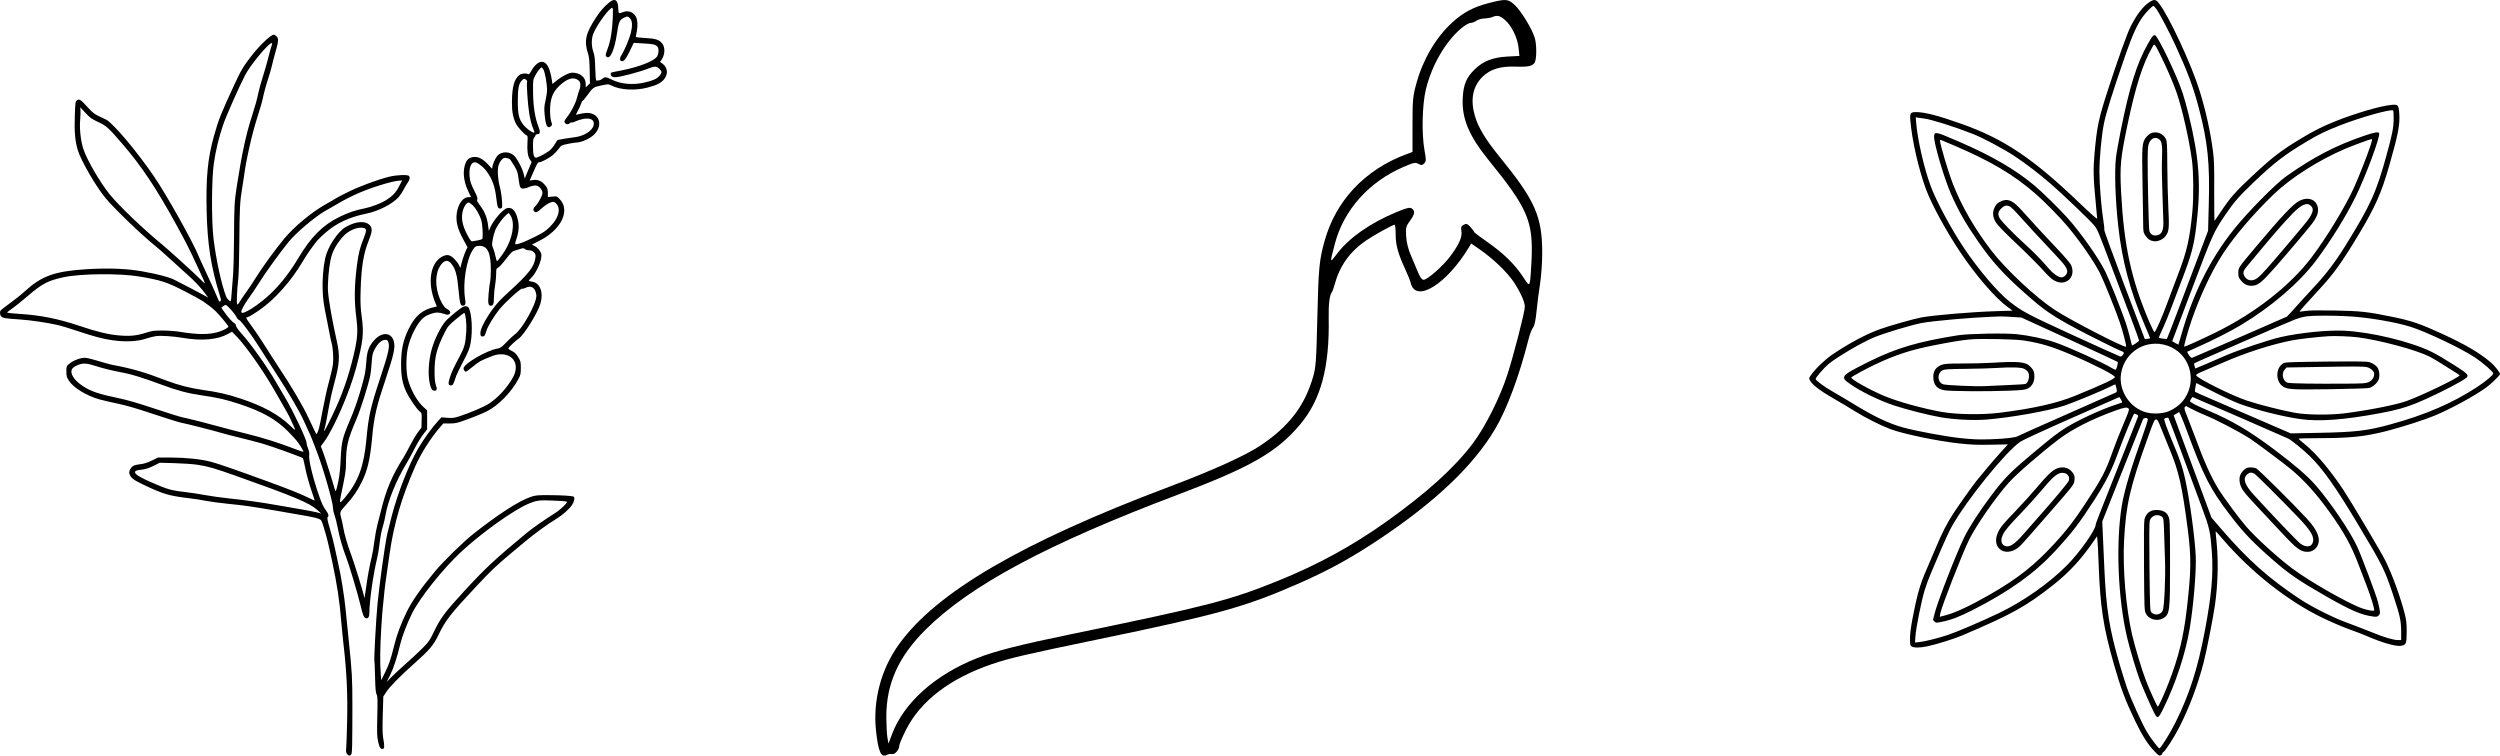 <svg width="1408" height="426" viewBox="0 0 1408 426" fill="none" xmlns="http://www.w3.org/2000/svg">
<path fill-rule="evenodd" clip-rule="evenodd" d="M343.073 1.407C340.17 3.816 338.09 6.202 335.637 9.936C329.838 18.762 328.872 23.074 331.137 30.029C331.798 32.058 332.001 34.091 332.112 39.76L332.253 46.927L331.06 48.07L329.867 49.213V47.143C329.867 43.525 326.707 40.931 322.301 40.931C320.467 40.931 316.467 42.952 313.474 45.391L311.133 47.298L310.866 45.504C309.781 38.213 307.935 34.803 305.074 34.803C303.298 34.803 300.94 36.832 299.325 39.749C298.295 41.61 297.852 42.068 297.372 41.764C296.263 41.062 293.717 41.315 292.536 42.244C289.593 44.561 288.408 48.798 288.328 57.294C288.276 62.843 288.936 66.397 290.635 69.731C291.638 71.698 295.425 75.847 296.539 76.201C297.208 76.413 297.27 76.855 297.074 80.003C296.777 84.764 297.229 88.025 298.433 89.799L299.416 91.248L297.471 95.884L295.526 100.52L294.953 97.995C294.371 95.432 292.212 91.053 290.244 88.446C287.749 85.141 282.533 84.883 279.956 87.937C278.9 89.19 277.318 92.876 277.313 94.095C277.309 95.295 277.272 95.276 275.279 93.057C272.475 89.934 269.925 88.385 267.59 88.385C264.961 88.385 263.282 89.388 262.352 91.514C260.45 95.867 260.926 101.83 263.629 107.516L265.305 111.043H263.844C259.323 111.043 255.947 119.01 257.441 126.153C258.065 129.135 258.973 131.294 261.735 136.356L263.301 139.225L262.423 141.058C261.544 142.896 260.07 147.367 259.578 149.687L259.316 150.923L258.483 149.24C258.026 148.314 256.82 146.741 255.805 145.744C253.447 143.429 251.76 143.108 249.113 144.471C242.359 147.948 240.569 159.11 245.005 170.098L246.02 172.612L244.893 172.861C237.798 174.423 233.816 177.791 230.109 185.363C227.01 191.691 225.914 196.87 225.887 205.309C225.866 211.863 226.713 216.223 228.906 220.862C230.495 224.224 234.879 230.626 236.322 231.694C237.557 232.608 237.563 232.632 237.46 236.716L237.357 240.819L235.373 243.458C234.283 244.91 232.283 248.27 230.93 250.926C229.576 253.583 227.861 256.718 227.118 257.893C220.821 267.859 217.46 275.801 214.632 287.392C214.059 289.743 213.126 293.398 212.558 295.514C211.991 297.631 211.216 301.863 210.837 304.92C210.458 307.976 209.79 311.92 209.353 313.684C208.139 318.578 206.91 325.295 206.144 331.212C205.52 336.028 205.095 338.064 205.095 336.237C205.095 335.124 199.164 315.89 197.614 311.974C195.942 307.75 193.748 300.146 193.34 297.159C193.184 296.019 192.68 293.696 192.22 291.996C191.222 288.315 191.184 288.417 195.303 283.861C198.823 279.967 201.359 276.253 203.704 271.556C206.972 265.008 208.445 258.739 209.575 246.564C210.708 234.363 211.91 229.208 217.498 212.577C221.792 199.799 222.684 195.642 221.837 192.373C220.455 187.041 215.054 186.724 210.661 191.719C207.739 195.039 206.737 197.742 206.336 203.377C205.885 209.719 205.588 211.175 202.78 220.831C201.331 225.814 199.194 231.779 197.152 236.539C192.818 246.639 192.306 248.774 191.876 258.534C191.64 263.909 191.224 267.871 190.58 270.899C189.225 277.261 189.076 277.559 188.441 275.207C187.356 271.196 182.836 256.919 181.787 254.187L180.691 251.335L182.613 248.723C188.035 241.353 197.058 220.48 200.555 207.217C204.533 192.125 205.002 187.932 203.75 178.59C203.005 173.029 202.9 170.622 203.103 163.627C203.49 150.222 204.683 142.905 207.714 135.346C209.499 130.895 209.749 128.877 208.701 127.381C206.427 124.132 200.698 124.347 194.623 127.909C190.129 130.544 184.538 139.093 183.147 145.457C182.04 150.52 181.462 157.888 181.725 163.589C181.983 169.197 182.241 171.012 184.042 179.872C184.64 182.811 185.379 186.602 185.686 188.296C185.992 189.991 186.457 192.107 186.718 192.999C187.529 195.774 187.919 201.683 187.515 205.074C187.303 206.849 186.281 211.38 185.244 215.142C184.207 218.904 182.668 225.816 181.825 230.501C180.982 235.186 180.005 239.995 179.655 241.189C179.01 243.38 178.331 244.784 178.092 244.414C177.84 244.025 176.061 240.313 173.697 235.246C170.484 228.363 164.179 217.661 156.813 206.592C154.779 203.535 151.323 198.156 149.132 194.637C146.942 191.119 143.647 186.229 141.812 183.771C139.977 181.313 138.56 179.163 138.665 178.993C138.77 178.823 139.351 178.56 139.956 178.408C140.561 178.256 143.206 176.648 145.835 174.834C154.713 168.706 163.735 158.632 170.42 147.381C172.956 143.114 176.157 138.512 178.785 135.356C179.445 134.563 181.741 132.408 183.888 130.565C189.722 125.558 197.226 122.139 206.449 120.285C213.094 118.949 221.003 114.9 224.472 111.058C225.314 110.126 226.516 108.346 227.144 107.104C227.771 105.861 228.836 104.04 229.509 103.057C230.77 101.216 230.997 100.15 230.346 99.122C229.804 98.267 223.67 98.472 219.41 99.489C213.212 100.967 203.277 104.612 196.622 107.848C193.019 109.6 189.558 111.396 188.931 111.84C188.303 112.283 185.963 113.654 183.73 114.886C175.807 119.257 165.954 127.38 160.131 134.342C155.194 140.246 147.784 150.438 143.973 156.568C142.221 159.387 139.719 163.138 138.414 164.904C137.109 166.671 135.588 168.925 135.034 169.915C134.479 170.905 133.837 171.598 133.608 171.456C133.143 171.169 133.464 163.406 134.214 156.786C134.467 154.553 134.726 145.303 134.79 136.232C134.919 117.743 135.143 113.326 136.292 106.554C136.731 103.967 137.211 100.889 137.36 99.713C138.524 90.501 141.82 75.783 144.808 66.46C146.952 59.769 147.664 57.213 148.475 53.297C148.836 51.551 149.892 47.813 150.821 44.992C151.749 42.17 152.781 38.611 153.113 37.083C153.444 35.555 154.296 32.284 155.006 29.815C156.864 23.35 156.995 22.043 155.921 20.677C155.436 20.06 154.647 19.555 154.168 19.555C152.588 19.555 146.716 25.046 142.179 30.766C137.24 36.994 135.818 39.369 131.745 48.198C124.27 64.401 123.156 67.209 120.552 76.414C117.025 88.883 115.956 99.643 116.372 118.524C116.788 137.456 118.813 150.474 123.833 166.5C124.533 168.736 124.572 169.238 124.081 169.646C123.62 170.028 123.412 169.917 123.107 169.124C122.288 166.996 117.397 156.121 115.103 151.329C113.783 148.57 112.345 145.407 111.909 144.3C108.914 136.699 94.023 110.11 86.82 99.5C77.336 85.532 63.586 69.207 59.732 67.341C58.954 66.964 57.043 66.061 55.484 65.334C53.212 64.274 51.996 63.291 49.344 60.368C45.397 56.019 44.743 55.59 43.398 56.472C42.458 57.088 42.413 57.403 42.123 65.394C41.806 74.101 42.328 79.866 43.875 84.751C45.761 90.707 53.771 104.568 59.192 111.256C63.882 117.042 79.285 131.902 87.351 138.422C89.218 139.931 92.928 143.189 95.595 145.663C98.262 148.136 102.636 152.096 105.316 154.462C109.813 158.432 113.583 162.488 116.214 166.187L117.275 167.679L115.571 166.657C114.634 166.095 110.982 164.155 107.457 162.345C103.932 160.535 99.877 158.445 98.447 157.7C95.332 156.077 89.841 154.613 80.324 152.866C71.639 151.272 60.944 150.857 48.585 151.634C30.739 152.755 23.337 155.436 13.788 164.237C12.634 165.3 10.719 166.897 9.532 167.784C2.646 172.934 0.6 174.521 0.318 174.928C-0.253 175.756 -0.021 177.591 0.739 178.262C1.764 179.166 3.001 179.366 10.887 179.895C17.301 180.325 26.556 181.69 32.893 183.141C34.421 183.491 39.058 184.905 43.199 186.284C53.184 189.611 57.837 190.849 63.234 191.617C70.945 192.713 77.647 192.341 82.894 190.524C84.319 190.03 86.584 189.476 87.925 189.293C90.681 188.916 97.704 189.383 103.034 190.298C113.668 192.124 122.487 191.343 128.464 188.045L130.669 186.829L133.421 189.656C138.109 194.472 148.045 208.526 153.642 218.254C155.032 220.671 156.862 223.845 157.708 225.308C161.436 231.753 163.22 234.948 163.22 235.179C163.22 235.315 163.854 236.73 164.629 238.323C166.89 242.971 166.836 243.019 163.217 239.559C156.799 233.425 148.048 228.639 135.873 224.604C128.016 222.001 123.125 220.871 114.294 219.619C107.142 218.605 100.444 216.899 94.145 214.489C81.092 209.494 74.784 207.655 63.232 205.481C61.939 205.237 58.382 204.252 55.327 203.291C52.271 202.33 48.906 201.526 47.849 201.503C45.361 201.451 41.073 203.087 39.002 204.878C37.417 206.248 37.38 206.347 37.38 209.225C37.38 211.832 37.543 212.423 38.803 214.387C41.381 218.406 48.578 222.823 55.973 224.924C57.974 225.492 62.589 226.567 66.228 227.312C70.786 228.245 76.969 230.044 86.092 233.092C93.378 235.525 100.492 237.746 101.902 238.025C105.402 238.72 120.345 242.523 124.567 243.793C126.457 244.362 131.264 245.61 135.249 246.568C139.235 247.525 144.876 248.992 147.785 249.826C152.878 251.286 169.946 257.44 170.578 258.044C170.748 258.206 171.378 260.835 171.98 263.887C172.582 266.939 174.025 272.214 175.187 275.609C176.35 279.005 177.257 281.826 177.204 281.878C177.151 281.931 175.466 281.173 173.459 280.194C168.991 278.014 162.447 275.408 150.401 271.013C132.393 264.442 122.782 261.115 118.781 260.064C113.174 258.592 104.506 257.681 96.111 257.68L89.038 257.679L85.478 259.402C83.031 260.586 81.1 261.204 79.305 261.379C77.868 261.519 76.081 261.913 75.336 262.255C73.739 262.987 72.441 265.371 72.877 266.775C73.604 269.119 74.912 270.151 80.672 272.929C91.499 278.15 95.259 279.275 106.148 280.554C109.423 280.94 113.853 281.62 115.992 282.067C118.131 282.514 123.719 283.267 128.411 283.74C137.806 284.688 141.231 285.177 155.742 287.649C174.009 290.76 177.53 291.429 179.296 292.127C181.039 292.815 181.071 292.868 182.376 297.161C184.203 303.175 184.747 305.368 186.903 315.394C189.878 329.235 191.258 338.356 192.268 350.877C192.524 354.051 193.102 359.823 193.552 363.703C195.217 378.042 195.825 390.729 195.528 404.958C195.376 412.247 195.137 419.461 194.997 420.989C194.781 423.341 194.869 423.925 195.567 424.787C196.262 425.644 196.535 425.73 197.289 425.326C198.114 424.884 198.196 424.415 198.329 419.391C198.408 416.39 198.47 406.721 198.466 397.904C198.46 381.665 198.307 378.929 196.349 360.069C195.788 354.661 195.019 347.062 194.64 343.182C193.917 335.768 192.018 323.952 190.536 317.637C190.053 315.58 189.186 311.589 188.609 308.767C188.032 305.946 186.766 300.981 185.796 297.736C184.471 293.3 184.155 291.712 184.523 291.344C185.306 290.561 185.099 289.564 183.775 287.735C181.994 285.275 181.283 283.774 179.589 278.901C176.134 268.959 173.684 258.714 174.152 256.169C174.301 255.359 174.058 254.028 173.506 252.626C173.019 251.391 172.621 249.923 172.621 249.365C172.621 247.387 165.109 231.509 160.679 224.12C159.269 221.768 157.009 217.921 155.657 215.569C150.675 206.906 141.597 194.068 136.196 188.049C134.181 185.803 132.886 183.99 132.885 183.413C132.883 182.865 132.462 182.233 131.888 181.917C130.676 181.248 128.43 178.735 126.265 175.626L124.648 173.304L125.607 172.527C126.135 172.099 126.819 171.749 127.126 171.749C127.911 171.749 132.4 176.795 133.159 178.529C133.504 179.319 134.161 180.063 134.619 180.183C135.695 180.465 141.869 188.84 146.748 196.633C148.852 199.994 152.519 205.726 154.898 209.371C162.655 221.256 168.969 232.068 171.32 237.491C172.256 239.651 173.439 242.235 173.947 243.232C174.456 244.229 175.311 246.205 175.848 247.621C176.384 249.039 177.531 252.026 178.396 254.259C182.073 263.758 187.576 282.952 187.576 286.282C187.576 287.227 187.949 288.948 188.405 290.106C188.861 291.264 189.637 294.348 190.13 296.959C191.156 302.399 193.075 309.122 194.843 313.47C196.361 317.203 201.677 335.005 203.099 341.115C204.376 346.606 205.017 348.056 206.246 348.231C207.376 348.393 207.997 347.37 208.013 345.32C208.069 338.438 210.181 323.49 212.363 314.539C212.793 312.775 213.362 309.505 213.628 307.271C214.264 301.927 214.807 299.061 215.772 295.942C216.209 294.531 216.782 292.066 217.044 290.464C218.399 282.197 223.122 270.531 229.108 260.672C230.178 258.909 231.773 256.023 232.65 254.259C234.774 249.994 236.959 246.377 238.938 243.854L240.561 241.785V236.426V231.068L238.659 229.393C234.938 226.115 231.134 219.299 229.633 213.218C228.662 209.287 228.643 201.31 229.594 196.517C230.951 189.67 235.135 181.505 238.671 178.808C240.654 177.295 244.141 176.025 246.324 176.022C247.267 176.021 248.962 176.351 250.089 176.756C251.614 177.302 252.326 177.373 252.867 177.032C254.094 176.257 253.721 175.064 251.962 174.137C250.804 173.527 249.911 172.527 248.889 170.696C245.392 164.427 244.663 156.037 247.184 151.054C249.345 146.779 251.869 145.755 253.999 148.288C256.536 151.305 257.472 154.664 258.304 163.749C258.953 170.84 259.319 172.177 260.607 172.177C262.089 172.177 262.422 171.203 261.946 168.266C260.524 159.5 262.645 146.176 266.344 140.639C267.554 138.828 267.882 138.603 269.487 138.487C274.451 138.126 276.444 141.964 276.438 151.87C276.436 154.692 276.248 157.77 276.021 158.71C275.793 159.651 275.414 162.695 275.178 165.475C274.724 170.824 274.967 172.177 276.384 172.177C277.79 172.177 278.163 171.247 278.179 167.709C278.187 165.816 278.471 162.729 278.811 160.848C279.151 158.967 279.433 156.043 279.437 154.352C279.445 151.451 279.511 151.244 280.58 150.718C281.204 150.411 283.185 148.236 284.982 145.885C287.87 142.107 288.471 141.546 290.15 141.061C291.196 140.759 292.69 140.309 293.47 140.06C294.619 139.695 295.033 139.738 295.64 140.289C296.054 140.662 297.106 140.968 297.979 140.968C299.116 140.968 299.88 141.281 300.668 142.07C301.605 143.007 301.738 143.448 301.56 145.028C300.992 150.066 297.885 154.085 286.63 164.337C281.779 168.756 279.612 171.095 277.084 174.642C272.904 180.505 270.369 185.639 270.552 187.868C270.667 189.257 270.833 189.491 271.708 189.491C272.839 189.491 273.118 189.093 273.948 186.299C274.644 183.958 277.787 178.719 281.004 174.538C283.846 170.844 293.245 162.255 294.091 162.58C294.41 162.702 295.235 162.508 295.925 162.148C298.39 160.862 300.508 161.514 301.488 163.861C301.82 164.657 302.093 165.872 302.093 166.561C302.093 171.192 294.101 185.492 289.906 188.368C289.101 188.92 287.02 190.86 285.282 192.681C282.608 195.482 281.848 196.034 280.34 196.275C274.189 197.26 261.078 204.876 261.073 207.468C261.072 208.342 261.803 209.371 262.426 209.371C262.607 209.371 264.259 208.146 266.098 206.649C269.885 203.564 270.493 203.215 275.79 201.079C278.723 199.896 280.217 199.538 282.215 199.538C289.534 199.538 292.695 205.82 288.827 212.676C285.604 218.39 280.443 224.036 275.506 227.25C272.622 229.128 265.49 232.198 258.973 234.368C255.806 235.423 254.977 235.534 251.995 235.304L248.612 235.043L247.324 236.421C243.563 240.446 238.667 247.166 235.418 252.763C230.257 261.656 223.992 277.681 220.627 290.598C219.556 294.713 218.426 299.234 218.117 300.644C216.786 306.723 213.713 328.809 212.585 340.403C211.834 348.126 210.571 371.084 210.851 371.92C210.952 372.221 211.125 376.36 211.236 381.12C211.391 387.752 211.592 390.082 212.099 391.098C212.665 392.234 212.722 393.985 212.494 403.396C212.265 412.839 212.33 414.827 212.956 417.645C213.713 421.05 214.348 422.02 215.651 421.763C216.571 421.581 216.611 420.097 215.814 415.645C215.422 413.454 215.359 409.926 215.579 402.472L215.88 392.29L217.61 389.646C219.568 386.654 225.402 380.728 233.375 373.632C241.92 366.028 244.122 363.432 246.877 357.719C250.966 349.239 253.456 346.047 268.69 329.76C276.148 321.786 279.865 318.25 287.446 311.915C288.674 310.889 292.231 307.914 295.351 305.304C301.082 300.51 308.473 295.131 313.333 292.217C316.666 290.219 320.511 286.82 322.176 284.399C323.434 282.569 323.873 280.217 323.05 279.709C322.313 279.253 316.093 278.879 308.929 278.86C302.594 278.843 301.576 278.945 298.888 279.86C292.156 282.153 280.552 289.648 266.413 300.835C260.794 305.28 249.757 316.087 244.993 321.806C237.001 331.402 231.981 338.598 229.034 344.678C225.654 351.655 223.494 357.465 221.955 363.719C220.079 371.34 219.172 374.021 216.903 378.642L214.71 383.107L214.431 379.497C213.953 373.289 214.045 365.015 214.713 354.01C215.068 348.172 215.452 342.915 215.567 342.327C215.683 341.739 215.964 339.046 216.192 336.342C216.591 331.627 217.057 328.098 219.465 311.546C221.932 294.592 226.317 279.722 233.929 262.501C237.109 255.306 242.523 246.767 247.749 240.702L249.669 238.475L253.127 238.497C255.9 238.516 257.304 238.27 260.217 237.252C265.233 235.5 271.55 232.977 274.104 231.707C280.705 228.423 288.19 220.736 292.107 213.218C293.177 211.166 293.333 210.403 293.333 207.218C293.333 203.807 293.236 203.41 291.844 201.109C290.682 199.191 289.91 198.441 288.336 197.704C287.226 197.184 286.31 196.538 286.3 196.267C286.282 195.759 290.396 191.819 292.134 190.68C294.937 188.843 302.617 176.599 304.239 171.384C306.289 164.79 304.267 159.249 299.58 158.62C298.612 158.49 297.82 158.253 297.82 158.093C297.82 157.933 298.411 157.236 299.133 156.546C302.193 153.621 305.415 146.147 304.876 143.225C304.562 141.52 302.874 139.462 300.997 138.494L299.577 137.762L304.147 135.411C316.169 129.224 321.295 118.538 315.276 112.208C313.657 110.505 313.632 110.496 311.091 110.727L308.535 110.958L308.571 109.152C308.623 106.595 308.197 105.496 306.453 103.675C304.594 101.734 302.647 101.029 300.173 101.401L298.317 101.679L300.143 97.47C302.599 91.809 302.855 91.377 303.748 91.377C304.966 91.377 309.421 88.991 311.455 87.249C312.474 86.376 313.936 84.796 314.704 83.738C316.042 81.893 316.246 81.783 319.672 81.059C321.636 80.643 323.834 80.294 324.555 80.282C326.826 80.247 330.115 79.034 332.794 77.244C340.031 72.409 338.623 63.589 330.615 63.589C329.601 63.589 327.768 63.849 326.542 64.168C325.315 64.486 324.312 64.675 324.312 64.588C324.312 64.502 324.868 63.424 325.548 62.193C326.228 60.962 327.012 59.234 327.29 58.352C327.569 57.47 327.957 56.748 328.154 56.748C328.35 56.748 329.387 55.546 330.458 54.077C334.057 49.142 334.17 49.059 338.617 48.136C342.628 47.303 342.642 47.303 344.322 48.161C349.27 50.686 357.718 51.17 364.692 49.327C370.132 47.89 372.453 46.687 374.196 44.401C376.437 41.461 375.95 37.885 373.025 35.801L371.731 34.879L372.532 33.737C374.539 30.873 374.731 26.739 372.962 24.489C371.295 22.369 369.22 21.698 363.41 21.404C360.472 21.255 358.069 20.983 358.069 20.799C358.069 20.616 358.337 19.155 358.664 17.552C359.287 14.503 359.077 11.126 358.161 9.448C356.613 6.612 353.648 5.638 350.532 6.94C349.692 7.292 348.833 7.473 348.623 7.343C348.413 7.213 348.23 6.204 348.217 5.101C348.155 -0.035 346.363 -1.322 343.073 1.407ZM345.104 10.32C344.741 17.876 343.855 23.131 342.213 27.456C341.057 30.499 340.931 31.169 341.407 31.742C343.4 34.145 346.043 28.551 347.456 18.941C348.423 12.365 348.961 11.145 351.395 9.988C353.345 9.063 353.659 9.102 354.885 10.426C356.135 11.775 356.273 14.423 355.307 18.522C354.592 21.553 351.682 28.45 350.124 30.807C348.92 32.627 348.905 34.218 350.089 34.444C351.382 34.691 352.538 33.244 354.775 28.585L356.905 24.148L362.256 24.453C367.884 24.774 369.028 25.023 370.181 26.176C371.152 27.148 371.089 30.121 370.061 31.808C368.492 34.383 359.655 37.826 349.739 39.726C343.64 40.895 343.968 40.783 343.968 41.687C343.968 42.859 344.827 43.496 346.407 43.496C349.148 43.496 360.143 40.589 365.669 38.404C368.722 37.197 369.857 37.268 371.348 38.76C372.894 40.307 372.908 40.923 371.436 42.673C370 44.38 367.855 45.352 363.044 46.474C356.462 48.009 349.552 47.383 344.406 44.784C341.407 43.269 340.594 43.2 339.268 44.351C338.726 44.821 337.831 45.234 337.279 45.27C336.728 45.305 336.085 45.353 335.85 45.377C335.589 45.403 335.355 42.769 335.247 38.579C335.105 33.051 334.9 31.255 334.178 29.214C333.049 26.019 333.009 22.003 334.078 19.187C336.047 14.003 343.669 3.665 344.942 4.452C345.218 4.623 345.276 6.722 345.104 10.32ZM153.187 25.006C152.838 25.886 151.681 30.087 150.627 34.304C150.215 35.95 149.032 39.99 147.998 43.282C146.964 46.574 145.827 50.696 145.472 52.442C144.683 56.32 144.018 58.706 141.646 66.165C138.421 76.303 136.256 86.428 133.376 104.844C132.024 113.482 131.881 116.104 131.801 133.701C131.759 142.753 131.502 152.469 131.23 155.29C130.958 158.112 130.614 162.488 130.466 165.016C130.318 167.544 130.075 169.612 129.925 169.612C129.232 169.612 127.827 168.248 127.41 167.171C124.717 160.21 121.713 146.436 120.249 134.342C119.069 124.587 119.16 100.864 120.412 92.147C121.452 84.901 123.142 77.835 125.565 70.595C127.268 65.508 134.505 49.156 138.18 42.093C141.101 36.478 151.256 24.258 153.001 24.258C153.289 24.258 153.364 24.559 153.187 25.006ZM306.05 39.163C306.879 40.567 308.041 46.863 308.112 50.336C308.138 51.629 307.756 54.419 307.263 56.535C306.479 59.898 306.415 60.93 306.755 64.734C307.165 69.32 307.84 71.399 308.987 71.621C309.954 71.807 311.181 70.477 310.827 69.626C310.126 67.935 309.804 65.69 309.794 62.434C309.775 55.778 311.187 51.963 315.007 48.348C319.478 44.118 323.028 43.095 325.765 45.248C327.073 46.278 327.22 48.259 326.191 50.977C325.834 51.918 325.257 53.841 324.908 55.251C324.175 58.211 321.556 63.278 319.395 65.916C318.574 66.918 317.903 68.016 317.903 68.357C317.903 69.84 319.917 70.538 320.873 69.385C321.154 69.047 321.632 68.865 321.935 68.981C322.238 69.098 323.234 68.811 324.147 68.344C325.06 67.877 327.007 67.264 328.472 66.984C332.644 66.183 334.981 67.569 334.346 70.464C333.649 73.638 329.014 76.615 323.741 77.274C320.775 77.645 315.187 78.53 314.225 78.782C313.966 78.849 313.147 79.98 312.406 81.293C311.645 82.642 310.269 84.258 309.246 85.004C307.067 86.595 302.793 88.812 301.906 88.812C300.686 88.812 300.187 87.004 300.178 82.552C300.171 79.014 300.307 78.063 300.917 77.388C301.329 76.933 301.665 76.335 301.665 76.06C301.665 75.784 302.133 75.559 302.705 75.559C304.315 75.559 304.438 74.224 303.13 70.963C301.298 66.394 300.281 59.709 300.221 51.832C300.171 45.094 300.188 44.957 301.391 42.641C302.532 40.443 304.492 37.938 305.071 37.938C305.212 37.938 305.652 38.489 306.05 39.163ZM296.312 44.93C296.774 45.269 296.997 45.788 296.847 46.178C296.466 47.172 297.255 58.924 298.015 63.589C298.7 67.786 299.383 70.336 300.565 73.101C301.045 74.226 301.1 74.704 300.747 74.704C299.592 74.704 296.404 72.372 294.822 70.37C292.231 67.091 291.624 64.543 291.624 56.962C291.624 49.949 292.139 47.21 293.794 45.423C294.937 44.19 295.223 44.134 296.312 44.93ZM55.327 68.736C59.98 70.918 60.978 71.819 68.825 80.921C79.722 93.56 87.868 105.756 99.224 126.433C105.131 137.191 106.268 139.439 111.325 150.374C116.406 161.36 116.257 160.709 112.927 157.357C109.283 153.689 94.357 140.158 90.365 136.904C80.686 129.014 66.689 115.576 61.8 109.48C56.254 102.565 49.268 90.609 47.032 84.203C45.564 80.001 44.731 72.986 45.118 68.098C45.306 65.735 45.399 63.035 45.325 62.097L45.191 60.391L48.123 63.562C50.684 66.333 51.592 66.986 55.327 68.736ZM287.459 89.992C287.754 90.376 288.788 92.003 289.756 93.606C291.299 96.161 291.587 97.056 292.076 100.818C292.748 105.991 293.068 106.493 295.436 106.103C296.395 105.945 297.379 105.655 297.623 105.459C297.867 105.263 298.911 104.913 299.942 104.681C301.371 104.359 302.089 104.4 302.96 104.85C304.419 105.605 305.511 107.271 305.511 108.742C305.511 110.128 303.026 114.7 301.489 116.14C300.291 117.263 300.088 118.271 300.896 119.08C301.787 119.972 302.531 119.655 305.182 117.254C308.043 114.664 311.154 113.184 312.265 113.886C316.315 116.441 315.159 122.404 309.54 127.944C307.242 130.208 305.777 131.154 300.7 133.644C295.008 136.436 292.129 137.54 290.523 137.546C289.939 137.548 289.979 137.163 290.82 134.663C292.23 130.472 292.473 127.23 291.643 123.654C290.5 118.732 288.418 116.506 285.616 117.209C283.262 117.801 277.906 123.971 276.093 128.181L275.281 130.067L274.974 127.502C274.371 122.479 273.125 119.366 270.107 115.348C268.742 113.53 268.465 112.882 268.793 112.268C269.115 111.667 268.722 110.538 267.056 107.28C265.42 104.081 264.818 102.373 264.553 100.171C263.923 94.932 265.092 91.377 267.445 91.377C268.787 91.377 272.09 93.857 273.804 96.151C277.297 100.829 278.785 104.956 279.584 112.176C280.109 116.924 280.62 117.916 282.225 117.3C282.911 117.036 282.956 116.594 282.691 112.732C282.529 110.38 281.986 106.969 281.484 105.153C280.371 101.126 280.043 95.749 280.754 93.207C281.042 92.178 281.827 90.747 282.5 90.027C283.583 88.867 283.905 88.75 285.323 89.005C286.203 89.164 287.164 89.608 287.459 89.992ZM224.679 105.095C222.836 108.591 220.962 110.549 217.273 112.83C214.513 114.537 209.221 116.563 205.644 117.282C199.905 118.436 196.499 119.584 191.208 122.149C181.909 126.657 175.17 133.387 168.081 145.245C163.569 152.793 158.773 159.085 153.585 164.261C146.392 171.436 135.873 178.195 135.873 175.64C135.873 174.499 137.743 171.182 140.693 167.094C142.13 165.103 144.762 161.151 146.542 158.313C149.786 153.14 158.242 141.473 162.52 136.266C166.785 131.075 177.043 122.36 182.953 118.906C192.128 113.544 194.79 112.083 199.263 109.958C207.337 106.12 220.689 101.88 225.306 101.687L226.501 101.637L224.679 105.095ZM266.134 115.524C267.972 117.185 270.209 121.083 271.1 124.18C271.625 126.001 271.975 130.699 271.813 133.749C271.753 134.896 271.442 135.012 266.014 135.915C265.361 136.023 264.771 135.265 263.201 132.299C260.232 126.693 259.524 122.458 260.832 118.113C261.472 115.985 262.95 114.035 263.922 114.035C264.233 114.035 265.229 114.705 266.134 115.524ZM288.406 123.368C289.911 128.79 287.566 137.115 282.667 143.743C281.397 145.462 280.194 146.969 279.993 147.093C279.793 147.217 279.387 146.043 279.091 144.483C278.795 142.924 278.188 140.821 277.742 139.811C276.972 138.071 276.964 137.788 277.586 134.448C277.948 132.509 278.722 129.96 279.305 128.784C280.578 126.223 283.352 122.543 285.152 121.027L286.457 119.929L287.214 120.864C287.63 121.378 288.166 122.505 288.406 123.368ZM204.974 128.409C206.557 128.834 206.512 130.03 204.747 134.433C202.698 139.542 201.907 142.697 201.072 149.091C199.506 161.076 199.428 169.713 200.792 179.872C201.511 185.219 201.329 189.932 200.194 195.39C197.611 207.811 193.774 219.714 189.061 229.925C185.73 237.144 182.921 242.717 182.612 242.717C182.472 242.717 182.487 242.38 182.646 241.968C183.063 240.889 184.42 234.17 185.448 228.087C185.937 225.2 187.18 219.759 188.211 215.997C191.284 204.789 191.556 200.511 189.715 192.27C187.141 180.747 185.087 169.116 184.735 164.064C184.451 159.985 185.123 151.445 186.1 146.71C187.108 141.83 188.84 138.425 192.668 133.801C195.902 129.895 201.451 127.464 204.974 128.409ZM78.401 155.716C90.62 157.781 93.877 158.831 103.699 163.867C108.586 166.373 113.286 168.931 114.142 169.552C114.999 170.173 116.634 171.354 117.774 172.177C118.915 173 120.618 174.444 121.558 175.385C124.132 177.963 128.609 183.394 128.609 183.938C128.609 184.557 125.99 185.991 123.267 186.864C118.049 188.537 111.144 188.538 101.261 186.867C99.029 186.49 94.702 186.172 91.647 186.163C86.596 186.146 85.723 186.263 82.021 187.452C76.804 189.127 72.847 189.483 66.436 188.852C60.358 188.255 54.6 186.831 44.143 183.339C32.755 179.536 23.109 177.599 11.742 176.834C7.982 176.581 4.627 176.287 4.286 176.18C3.872 176.05 4.232 175.604 5.374 174.83C7.638 173.295 11.75 170.038 15.751 166.609C23.791 159.72 27.065 158.013 35.884 156.114C45.347 154.076 67.474 153.869 78.401 155.716ZM261.084 172.684C259.832 173.147 254.833 177.084 251.741 180.042C249.221 182.453 245.831 188.627 243.84 194.431C241.625 200.884 240.82 209.411 241.883 215.162C242.529 218.659 243.319 220.058 244.645 220.058C246.1 220.058 246.307 219.235 245.467 216.785C244.951 215.28 244.754 213.195 244.745 209.157C244.728 201.082 245.982 196.207 250.293 187.593C252.199 183.783 252.562 183.347 256.769 179.813C259.221 177.754 261.352 176.147 261.504 176.241C262.27 176.715 262.891 182.615 262.608 186.727C262.132 193.633 261.643 195.514 259.051 200.393C255.346 207.365 254.424 209.35 253.371 212.629C252.281 216.023 252.423 217.066 253.977 217.066C254.854 217.066 255.165 216.695 255.859 214.821C256.316 213.587 256.832 212.096 257.006 211.508C257.18 210.92 258.922 207.361 260.877 203.599C263.957 197.672 264.52 196.245 265.1 192.911C266.254 186.275 265.724 176.662 264.025 173.406C263.553 172.501 262.366 172.209 261.084 172.684ZM218.769 192.912C219.575 195.356 218.716 199.058 214.119 212.948C208.632 229.523 207.587 234.162 206.357 247.419C204.947 262.621 201.84 271.105 194.377 280.135C191.259 283.908 190.999 283.752 192.059 278.734C194.459 267.377 194.841 265.039 194.855 261.612C194.895 251.241 195.63 248.068 200.816 235.876C203.211 230.247 207.507 216.634 208.572 211.294C208.807 210.119 209.15 206.928 209.335 204.204C209.636 199.755 209.814 198.982 211.091 196.584C212.81 193.358 214.997 191.415 216.91 191.415C218.092 191.415 218.342 191.616 218.769 192.912ZM54.045 206.184C58.59 207.637 63.383 208.791 70.069 210.043C74.225 210.822 81.254 213.037 90.579 216.506C99.785 219.931 105.673 221.51 113.439 222.636C122.646 223.971 127.351 225.054 135.018 227.601C147.639 231.793 155.264 236.063 161.946 242.68C164.222 244.934 166.852 247.836 167.791 249.129C169.57 251.581 171.078 254.235 170.831 254.483C170.752 254.562 168.671 253.851 166.206 252.902C156.861 249.309 148.15 246.562 138.65 244.215C133.245 242.879 126.899 241.236 124.549 240.565C118.916 238.955 105.991 235.674 102.757 235.032C101.347 234.753 94.232 232.534 86.947 230.103C77.912 227.087 71.595 225.248 67.077 224.318C55.9 222.017 51.022 220.377 46.687 217.461C43.778 215.504 41.917 213.675 40.974 211.846C39.372 208.735 40.196 207.027 44.033 205.507C46.854 204.389 48.85 204.524 54.045 206.184ZM111.089 261.729C116.795 262.566 120.945 263.76 132.882 267.997C165.532 279.587 174.372 283.287 178.616 287.14L180.953 289.262L178.944 288.675C177.84 288.351 173.417 287.49 169.116 286.761C164.816 286.033 159.086 285.043 156.383 284.562C147.551 282.991 137.948 281.633 129.463 280.758C124.88 280.285 118.631 279.42 115.576 278.836C112.521 278.252 107.425 277.478 104.252 277.115C97.364 276.33 95.082 275.772 89.724 273.568C80.284 269.684 76.051 267.347 76.051 266.019C76.051 265.137 76.66 264.898 79.979 264.481C82.118 264.212 84.001 263.597 86.465 262.362L89.938 260.621L98.27 260.846C102.853 260.97 108.622 261.368 111.089 261.729ZM318.92 282.453C319.623 282.712 319.434 283.045 317.425 285.091C316.16 286.379 313.749 288.289 312.067 289.336C306.853 292.581 299.88 297.456 296.751 300.044C278.724 314.957 273.251 320.06 261.242 333.147C250.502 344.851 248.066 348.119 244.427 355.715C242.029 360.718 241.478 361.519 238.083 364.933C236.038 366.99 231.77 370.969 228.599 373.776C225.427 376.583 221.708 380.034 220.335 381.444L217.839 384.009L219.786 380.09C221.628 376.384 223.8 369.733 225.35 363.061C226.394 358.569 229.169 351.287 232.032 345.533C236.493 336.567 249.435 320.35 259.868 310.655C271.273 300.056 289.588 287.01 297.82 283.623C302.207 281.818 303.7 281.623 311.066 281.896C314.944 282.04 318.478 282.291 318.92 282.453Z" fill="black"/>
<path fill-rule="evenodd" clip-rule="evenodd" d="M1210.63 1.146C1207.06 3.418 1203.37 8.207 1199.98 14.943C1197.93 19.024 1192.99 32.805 1187.17 50.704C1181.94 66.785 1181.04 71.01 1179.63 86.505C1178.84 95.104 1178.97 100.676 1180.29 113.883C1180.75 118.516 1181.13 122.655 1181.13 123.08C1181.13 123.583 1177.74 120.609 1171.47 114.595C1145.07 89.297 1128.81 78.353 1105.01 69.864C1091.76 65.134 1084.03 63.129 1079.05 63.129C1075.97 63.129 1075.54 63.776 1075.91 67.945C1076.87 79.08 1080.43 94.771 1084.6 106.28C1087.64 114.661 1095.96 129.994 1103.9 141.855C1112.9 155.298 1123.89 168.006 1130.89 173.061L1133.51 174.956L1124.13 175.251C1110.43 175.683 1089.27 177.466 1082.03 178.8C1078 179.542 1064.81 183.271 1059.05 185.296C1051.34 188.005 1041.52 193.225 1031.95 199.706C1027.75 202.549 1022.35 207.76 1019.79 211.456C1018.77 212.916 1018.75 213.063 1019.37 214.251C1020.59 216.623 1024.99 220.023 1032.14 224.128C1036.04 226.367 1041.7 229.74 1044.71 231.623C1050.53 235.261 1058.96 239.513 1064.54 241.631C1071.8 244.387 1091.24 248.44 1103.54 249.761C1110.22 250.479 1113.56 250.61 1121.32 250.461L1130.87 250.277L1127 254.525C1123.45 258.419 1116.92 266.112 1113.19 270.778C1110.77 273.82 1104.08 283.218 1100.6 288.468C1096.58 294.555 1093.93 299.703 1089.9 309.317C1088.15 313.487 1085.89 318.794 1084.87 321.11C1081.37 329.053 1079.5 335.713 1077 349.053C1076.17 353.442 1075.71 357.288 1075.71 359.665C1075.71 363.039 1075.8 363.454 1076.64 364.048C1077.85 364.895 1081.15 364.893 1085.27 364.044C1090.43 362.979 1100.45 359.856 1105.23 357.823C1133.15 345.943 1141.02 341.574 1156.46 329.382C1165.3 322.401 1172.23 314.896 1179.12 304.826L1181.04 302.021L1181.29 304.195C1181.43 305.39 1181.74 311.77 1181.98 318.372C1182.84 341.745 1184.59 353.236 1190.45 373.759C1194.43 387.714 1196.92 394.368 1202.47 405.917C1206.49 414.269 1209.58 419.145 1213.37 423.103C1215.75 425.581 1216.11 425.816 1216.92 425.385C1217.41 425.121 1217.82 424.648 1217.82 424.333C1217.82 424.018 1218.1 423.652 1218.45 423.519C1219.41 423.149 1224.57 415.093 1227.42 409.502C1232.99 398.564 1237.78 385.839 1241.03 373.338C1242.76 366.653 1246.39 348.26 1247.5 340.485C1249.13 329.134 1249.46 315.806 1248.38 305.458C1248.02 302.075 1247.78 299.257 1247.85 299.197C1247.91 299.137 1249.77 301.191 1251.97 303.762C1267.56 321.948 1288.1 338.214 1307.43 347.665C1312.3 350.047 1319.31 353.078 1323.02 354.401C1326.73 355.723 1331.2 357.436 1332.96 358.208C1341.16 361.809 1348.87 364.067 1351.86 363.737C1355.12 363.376 1355.42 362.723 1355.44 355.991C1355.46 351.071 1355.29 349.489 1354.35 345.75C1351.98 336.318 1347.22 323.287 1343.27 315.424C1340.86 310.623 1323.75 281.847 1319.74 275.832C1312.14 264.452 1304.4 255.297 1298 250.139C1296.13 248.633 1294.6 247.259 1294.59 247.086C1294.57 246.912 1299.66 246.77 1305.89 246.77C1323.51 246.77 1331.96 245.884 1344.11 242.763C1352.66 240.569 1365.38 236.493 1371.09 234.119C1380.33 230.276 1394.06 222.782 1400.43 218.101C1403.17 216.084 1408 211.351 1408 210.678C1408 209.804 1404.89 205.847 1402.86 204.134C1396.31 198.607 1388.59 194.08 1375.25 187.93C1363.38 182.461 1357.96 180.602 1347.87 178.538C1333.27 175.555 1329.51 175.139 1314.81 174.875C1305.69 174.712 1300.54 174.791 1298.41 175.125C1296.69 175.394 1295.23 175.549 1295.15 175.471C1294.99 175.312 1299.09 170.682 1306.29 162.899C1314.58 153.928 1318.94 147.822 1328.83 131.363C1337.64 116.695 1341.26 108.528 1345.54 93.564C1350.72 75.499 1351.77 69.951 1351.23 63.488C1350.86 59.065 1350.52 58.73 1346.77 59.078C1340.63 59.649 1326.19 63.891 1314.93 68.437C1307.75 71.335 1303.34 73.562 1295.84 78.075C1284.53 84.884 1279.93 88.424 1268.32 99.251C1258.95 107.986 1256.06 111.289 1250.7 119.359C1249.01 121.907 1247.47 124.164 1247.29 124.375C1247.1 124.586 1246.99 117.194 1247.04 107.948C1247.11 93.771 1247 90.215 1246.36 85.242C1244.93 74.276 1242.39 62.75 1238.88 51.308C1234.37 36.594 1221.33 8.556 1215.83 1.74C1214.1 -0.401 1213.21 -0.503 1210.63 1.146ZM1214.26 4.792C1215.97 7.03 1221.7 17.878 1225.17 25.433C1232.07 40.453 1235.36 49.281 1238.43 61.023C1243.44 80.166 1244.63 91.839 1243.98 115.432L1243.59 129.98L1238.34 143.833C1235.46 151.453 1230.31 165.079 1226.9 174.114C1223.48 183.148 1220.57 190.669 1220.41 190.826C1220.16 191.084 1216.19 190.528 1215.85 190.186C1215.77 190.108 1216.73 187.881 1217.98 185.237C1219.24 182.594 1221.52 177.02 1223.06 172.85C1224.61 168.68 1227.26 161.667 1228.97 157.266C1234.09 144.029 1235.67 138.144 1236.95 127.361C1239.74 104.058 1238.69 89.088 1232.51 63.972C1231.57 60.149 1230.07 54.822 1229.18 52.134C1225.95 42.415 1215.48 20.539 1213.75 19.874C1212.83 19.524 1212.13 20.36 1209.67 24.723C1203.41 35.836 1199.43 48.539 1194.46 73.238C1193.18 79.609 1191.93 86.661 1191.69 88.911C1190.83 96.939 1191.34 112.251 1192.96 127.097C1195.11 146.712 1199.71 164.017 1207.74 182.713C1209.57 186.979 1211.02 190.515 1210.96 190.571C1210.91 190.627 1210.21 190.738 1209.41 190.817L1207.96 190.961L1196.45 160.636C1189.97 143.561 1185.03 129.942 1185.13 129.467C1185.24 129.004 1185.04 126.919 1184.7 124.834C1183.53 117.772 1182.39 103.917 1182.39 96.793C1182.39 88.955 1183.6 76.114 1184.94 69.565C1186.24 63.271 1189.74 52.085 1196.92 31.329C1200.89 19.852 1203.76 13.536 1206.95 9.248C1208.88 6.647 1212.18 3.324 1212.84 3.321C1213 3.32 1213.64 3.982 1214.26 4.792ZM1216.71 30.955C1220.17 37.856 1223.97 46.623 1225.86 52.116C1229.01 61.239 1232.95 78.64 1234.51 90.296C1235.4 96.967 1235.51 110.917 1234.74 119.148C1233.34 134.268 1231.63 141.767 1226.68 154.528C1225.02 158.814 1222.45 165.65 1220.97 169.719C1217.88 178.206 1214.01 187.07 1213.39 187.064C1213.16 187.062 1211.8 184.315 1210.36 180.96C1200.29 157.36 1196.17 138.315 1194.59 107.986C1193.84 93.649 1194.28 89.002 1198.19 70.347C1202.72 48.669 1206.92 35.528 1212.18 26.564C1213.48 24.353 1213.32 24.205 1216.71 30.955ZM1348.11 66.629C1348.11 71.637 1347.41 75.32 1344.34 86.505C1338.33 108.445 1335.29 115.185 1320.98 138.312C1315.34 147.428 1309.84 154.674 1303.32 161.578C1301.17 163.851 1297.82 167.507 1295.87 169.702C1293.91 171.897 1291.35 174.73 1290.17 175.999L1288.03 178.305L1261.78 189.765C1247.34 196.068 1235.17 201.336 1234.74 201.472C1234.16 201.657 1233.67 201.281 1232.82 199.987C1232.19 199.035 1231.73 198.195 1231.81 198.122C1231.88 198.048 1234.53 196.847 1237.69 195.452C1246.05 191.761 1255.64 186.908 1261.67 183.322C1278.95 173.044 1295.12 159.177 1304.56 146.526C1312.9 135.353 1321.42 121.577 1326.82 110.514C1332.47 98.947 1340.63 76.901 1339.94 75.085C1339.55 74.079 1337.47 74.434 1331.2 76.57C1315.46 81.942 1302.79 88.543 1287.61 99.285C1281.42 103.671 1265.91 119.421 1257.9 129.467C1244.67 146.066 1234.99 165.591 1228.37 189.066C1227.61 191.73 1226.95 193.962 1226.9 194.025C1226.84 194.088 1226.02 193.704 1225.08 193.171L1223.38 192.201L1234.44 162.94C1246.22 131.797 1246.64 130.85 1253.26 121.043C1258.13 113.839 1260.97 110.579 1269.29 102.647C1280.95 91.537 1286.62 87.188 1299.32 79.595C1305.9 75.66 1310.01 73.677 1318.18 70.499C1329.63 66.044 1346.12 61.418 1347.8 62.191C1347.98 62.271 1348.12 64.268 1348.11 66.629ZM1083.51 66.731C1087.43 67.158 1101.01 71.434 1111.13 75.429C1116.95 77.73 1128.53 83.907 1134.8 88.057C1141.06 92.207 1148.23 97.718 1155.2 103.734C1161.62 109.282 1177.69 124.666 1179.46 126.964C1181.43 129.515 1181.37 129.367 1189.27 150.316C1192.64 159.235 1197.49 172.097 1200.07 178.899C1202.64 185.7 1204.74 191.512 1204.74 191.814C1204.74 192.229 1201.35 194.542 1200.74 194.542C1200.68 194.542 1200.2 192.694 1199.68 190.435C1199.16 188.176 1198.09 184.401 1197.31 182.044C1195.14 175.498 1188.08 157.79 1185.73 152.99C1182.08 145.533 1172.04 131.283 1164.46 122.772C1159.94 117.702 1150.25 108.216 1145.72 104.421C1135.09 95.514 1121.63 87.686 1103.54 79.879C1090.03 74.049 1089.51 73.934 1089.28 76.721C1088.99 80.236 1094.9 100.402 1098.82 109.29C1103.01 118.787 1107 125.786 1113.78 135.575C1122.08 147.552 1128.27 154.388 1141.07 165.695C1151.23 174.677 1155.83 177.846 1168.9 184.866C1175.76 188.551 1192.14 196.73 1194.2 197.497C1196.32 198.286 1196.48 198.532 1195.65 199.797C1195.13 200.588 1194.64 200.873 1194.02 200.741C1193.54 200.637 1181.67 195.281 1167.64 188.839C1141.51 176.842 1138.82 175.413 1131.58 169.681C1124.99 164.46 1114.15 151.684 1106.04 139.576C1098.9 128.903 1090.49 113.248 1087.35 104.773C1083.68 94.84 1079.94 78.582 1079.21 69.318L1078.95 66.029L1079.96 66.242C1080.52 66.359 1082.12 66.579 1083.51 66.731ZM1211.12 75.198C1210.34 75.597 1209.16 76.66 1208.51 77.56C1206.41 80.453 1206.28 82.198 1206.65 102.3C1206.84 112.377 1207.01 122.909 1207.03 125.705C1207.06 130.514 1207.13 130.882 1208.22 132.539C1209.64 134.686 1210.96 135.583 1213.1 135.87C1215.26 136.16 1218.2 134.864 1219.62 132.992C1221.6 130.396 1221.78 128.604 1221.21 116.91C1220.92 111.075 1220.66 100.331 1220.62 93.034C1220.56 80.988 1220.48 79.62 1219.77 78.178C1218.2 75.02 1214.19 73.638 1211.12 75.198ZM1216.24 78.62C1217.6 79.813 1217.93 82.335 1217.63 89.243C1217.46 92.923 1217.58 101.653 1217.89 109.25C1218.18 116.663 1218.43 124.055 1218.43 125.677C1218.44 130.46 1217 132.626 1213.83 132.626C1212.01 132.626 1210.79 131.523 1210.46 129.596C1210.14 127.729 1209.49 98.908 1209.56 89.665C1209.61 83.485 1209.75 81.997 1210.41 80.456C1211.61 77.659 1214.21 76.84 1216.24 78.62ZM1335.28 81.346C1333.56 86.755 1328.56 99.531 1325.67 105.88C1320.81 116.562 1310.21 133.973 1301.81 145.051C1289.74 160.971 1269.81 176.521 1247.55 187.394C1238.86 191.638 1230.38 195.439 1230.14 195.2C1229.87 194.927 1232.42 185.803 1234.28 180.432C1239.12 166.389 1246.07 151.739 1252.4 142.228C1259.05 132.229 1269.38 120.197 1280.46 109.517C1290.19 100.149 1305.82 90.197 1320.92 83.758C1325.42 81.841 1334.93 78.349 1335.75 78.313C1336.08 78.299 1335.93 79.295 1335.28 81.346ZM1100.49 81.913C1121.31 90.818 1134.08 98.394 1146.54 109.238C1151.42 113.488 1160.45 122.693 1164.52 127.572C1171.59 136.041 1179.45 147.41 1182.71 153.89C1184.85 158.14 1191.26 174.022 1193.83 181.45C1195.55 186.397 1197.76 194.92 1197.42 195.261C1196.61 196.065 1166.2 180.366 1157.28 174.545C1146.6 167.571 1129.75 151.823 1121.55 141.142C1112.24 129.016 1104.68 115.915 1099.91 103.654C1097.25 96.826 1092.58 81.135 1092.57 79.029C1092.57 78.531 1092.61 78.543 1100.49 81.913ZM1295.05 113.088C1291.55 114.83 1285.15 121.61 1270.1 139.508C1260.47 150.975 1260.62 150.746 1260.62 153.72C1260.62 155.794 1260.8 156.364 1261.93 157.753C1263.74 159.997 1265.53 160.943 1267.94 160.943C1271.64 160.943 1273.58 159.404 1282.1 149.685C1289.35 141.423 1300.25 128.515 1302.31 125.754C1304.54 122.773 1305.51 120.543 1305.52 118.369C1305.55 112.854 1300.57 110.342 1295.05 113.088ZM1127.89 113.003C1125.37 113.911 1124.36 114.764 1123.36 116.835C1121.99 119.649 1122.31 122.591 1124.29 125.569C1125.11 126.805 1128.88 130.746 1132.66 134.328C1141.78 142.955 1148.21 149.371 1151.86 153.484C1153.72 155.573 1155.69 157.306 1157.07 158.054C1163.54 161.574 1169.47 155.96 1166.41 149.213C1165.94 148.193 1162.59 144.289 1158.27 139.736C1150.81 131.879 1144.97 125.547 1138.6 118.426C1133.96 113.236 1131.17 111.825 1127.89 113.003ZM1301.54 115.97C1302.81 117.24 1302.85 118.64 1301.68 120.955C1300.54 123.192 1299.7 124.263 1291.21 134.311C1276.68 151.513 1273.7 154.84 1271.2 156.684C1268.32 158.808 1265.06 158.045 1263.78 154.945C1263.12 153.354 1263.51 152.349 1265.87 149.544C1266.78 148.463 1270.05 144.546 1273.12 140.839C1280.48 131.972 1286.32 125.297 1290.91 120.543C1296.17 115.085 1299.31 113.736 1301.54 115.97ZM1132.39 116.593C1133.06 117.039 1134.77 118.721 1136.18 120.332C1139.81 124.471 1150 135.512 1157.01 142.9C1162.99 149.21 1164.26 150.981 1164.26 153.032C1164.26 154.522 1162.52 156.213 1160.98 156.213C1159.3 156.213 1156.3 154.117 1153.86 151.254C1149.78 146.44 1145.94 142.503 1140.71 137.748C1133.54 131.226 1126.93 124.413 1126.12 122.72C1125.05 120.468 1125.28 119.234 1127.1 117.414C1128.98 115.541 1130.44 115.313 1132.39 116.593ZM1322.19 178.108C1333.18 178.672 1348.71 181.275 1357.56 184.041C1366.34 186.779 1386.43 196.335 1393.83 201.284C1398.54 204.439 1404.2 209.384 1404.2 210.348C1404.2 211.258 1400.04 214.729 1394.91 218.094C1381.31 227.01 1366.16 233.547 1346.59 238.935C1333.27 242.603 1326.84 243.368 1305.95 243.773L1290.14 244.08L1272.22 236.328C1262.36 232.064 1250.31 226.861 1245.44 224.764C1240.57 222.669 1236.44 220.831 1236.27 220.682C1236.1 220.533 1236.18 219.354 1236.45 218.063L1236.94 215.716L1246.67 220.672C1252.02 223.398 1258.49 226.398 1261.04 227.34C1270.55 230.847 1285.45 234.603 1295.56 236.038C1306.16 237.544 1320.57 236.465 1340.74 232.652C1349.72 230.957 1354.2 229.717 1360.77 227.113C1367.03 224.635 1380.48 218.063 1385.77 214.906C1391.53 211.461 1391.61 211.66 1381.86 205.392C1377.56 202.635 1371.97 199.363 1369.42 198.121C1357.44 192.29 1335.11 186.917 1320.08 186.249C1310.89 185.84 1295.81 187.339 1284.87 189.749C1278.08 191.244 1260.08 197.283 1253.03 200.431C1249.78 201.88 1244.72 204.071 1241.78 205.298L1236.43 207.53L1235.97 206.222C1235.72 205.503 1235.66 204.777 1235.84 204.61C1236.33 204.144 1289.26 181.117 1293.01 179.738C1294.82 179.072 1297.57 178.364 1299.12 178.164C1303 177.665 1313.08 177.64 1322.19 178.108ZM1133.11 178.491L1138.43 178.827L1165.37 191.159C1180.18 197.942 1192.46 203.634 1192.65 203.809C1193 204.124 1192.22 207.492 1191.65 208.161C1191.48 208.354 1190.6 208.039 1189.68 207.46C1184.65 204.29 1165 195.402 1156.97 192.666C1151.46 190.786 1142.48 188.894 1135.82 188.209C1129.03 187.509 1108.65 187.896 1102.69 188.837C1080.43 192.353 1068.25 195.948 1052.72 203.593C1047.85 205.991 1042.68 208.741 1041.23 209.704C1039.01 211.18 1038.6 211.647 1038.6 212.674C1038.6 213.715 1039.07 214.228 1041.87 216.195C1048.02 220.534 1058.53 225.647 1067.06 228.46C1073.84 230.694 1086.54 233.902 1092.97 235.004C1100.78 236.344 1111.31 236.881 1118.6 236.312C1132.41 235.233 1153.68 231.432 1162.83 228.403C1167.71 226.791 1185.14 219.548 1188.83 217.601C1190.17 216.896 1191.32 216.394 1191.39 216.486C1191.46 216.579 1191.72 217.561 1191.96 218.67C1192.34 220.391 1192.31 220.737 1191.72 221.044C1191.35 221.242 1178.89 226.752 1164.05 233.29C1149.21 239.827 1136.84 245.358 1136.56 245.581C1135.56 246.391 1129.29 247.133 1121.25 247.392C1114.54 247.608 1111.47 247.497 1104.56 246.789C1096.04 245.915 1078.91 242.739 1071.49 240.659C1063.72 238.481 1055.24 234.45 1044.28 227.725C1040.34 225.308 1035.01 222.14 1032.42 220.684C1027.64 217.993 1022.57 214.253 1022.57 213.418C1022.57 212.611 1027.33 207.108 1029.82 205.041C1034.55 201.111 1048.07 193.157 1055.18 190.122C1060.58 187.817 1076.13 183.104 1082.17 181.939C1088.21 180.774 1109.85 178.835 1121.67 178.399C1123.41 178.335 1125.5 178.254 1126.31 178.219C1127.12 178.183 1130.18 178.306 1133.11 178.491ZM1327.67 189.943C1340.03 191.472 1360.8 197.057 1368.47 200.911C1369.92 201.638 1373.66 203.879 1376.79 205.893C1379.93 207.907 1383.1 209.913 1383.86 210.352C1384.61 210.791 1385.23 211.259 1385.23 211.393C1385.23 212.484 1364.17 222.7 1355.5 225.818C1349.47 227.986 1334.87 230.902 1320.92 232.726C1312.56 233.819 1299.22 233.72 1292.67 232.516C1284.7 231.053 1272.61 227.988 1265.47 225.621C1256.8 222.745 1237.19 212.951 1236.88 211.338C1236.8 210.908 1237.86 210.268 1240.26 209.294C1242.18 208.513 1247.36 206.278 1251.76 204.327C1264.35 198.754 1279.77 193.793 1291.19 191.643C1295.3 190.871 1305.72 189.692 1311.64 189.332C1315.15 189.119 1323.62 189.441 1327.67 189.943ZM1139.75 191.765C1149.12 193.188 1155.72 195.165 1166.58 199.806C1179.7 205.41 1191.44 211.439 1191.12 212.408C1190.75 213.507 1185.18 216.119 1168.91 222.823C1158.55 227.091 1145.23 230.094 1126.1 232.476C1116.52 233.669 1101.95 233.47 1093.86 232.036C1082.82 230.081 1068.94 226.243 1061.22 223.009C1053.2 219.649 1042.12 213.438 1042.64 212.593C1043 212.015 1051.14 207.594 1056.46 205.091C1067.52 199.882 1076.16 197.065 1088.71 194.574C1098.69 192.593 1104.17 191.69 1109.23 191.189C1115.07 190.612 1134.59 190.98 1139.75 191.765ZM1220.54 194.621C1232.84 198.683 1237.74 213.468 1230.41 224.43C1228.45 227.357 1225.52 229.757 1221.81 231.463C1218.47 232.997 1212.75 233.336 1208.7 232.24C1199.38 229.72 1193 219.76 1194.6 210.238C1196.67 197.981 1208.73 190.723 1220.54 194.621ZM1299.63 203.783C1287.19 204.011 1286.72 204.049 1285.44 204.958C1281.56 207.728 1281.68 214.873 1285.67 217.578C1288.31 219.374 1290.45 219.504 1312.25 219.2C1323.51 219.044 1333.45 218.728 1334.33 218.5C1336.4 217.963 1339.08 215.538 1339.71 213.629C1340.39 211.581 1340.01 208.394 1338.91 206.846C1338.4 206.142 1337.09 205.122 1335.99 204.581C1334.06 203.631 1333.63 203.596 1323.24 203.573C1317.33 203.559 1306.7 203.654 1299.63 203.783ZM1121.46 204.339C1117.98 204.559 1110.87 204.728 1105.65 204.713C1095.51 204.686 1093.62 204.94 1091.37 206.64C1089.43 208.102 1088.65 210.154 1088.87 213.171C1089.14 216.989 1091.12 219.092 1095.1 219.803C1098.29 220.371 1118.97 220.526 1130.66 220.069C1139.16 219.737 1140.5 219.589 1142.05 218.805C1144.41 217.615 1145.77 215.148 1145.77 212.052C1145.77 209.467 1145.33 208.411 1143.45 206.429C1140.93 203.766 1136.77 203.371 1121.46 204.339ZM1333.18 206.808C1335.21 207.318 1337.16 209.173 1337.16 210.593C1337.16 212.548 1335.94 214.364 1334.08 215.187C1332.43 215.915 1331.09 216.01 1321.52 216.079C1303.41 216.209 1289.78 215.986 1288.34 215.538C1285.7 214.718 1284.76 210.43 1286.73 208.149L1287.74 206.967L1301.8 206.736C1327.49 206.313 1331.25 206.322 1333.18 206.808ZM1140.09 207.737C1140.83 208.121 1141.74 208.858 1142.1 209.375C1143.4 211.234 1142.58 215.492 1140.77 216.227C1140.35 216.395 1135.74 216.693 1130.53 216.889C1125.31 217.085 1119.71 217.34 1118.09 217.455C1113.67 217.768 1095.95 217.002 1094.35 216.429C1091.06 215.245 1090.86 210.21 1094.03 208.543C1095.1 207.977 1097.26 207.845 1107.12 207.742C1113.62 207.674 1121.49 207.444 1124.62 207.23C1132.68 206.682 1138.43 206.87 1140.09 207.737ZM1194.56 225.066C1195.04 225.871 1195.29 226.603 1195.13 226.695C1194.97 226.786 1193.22 227.386 1191.25 228.029C1183.07 230.695 1169.26 237.13 1163 241.191C1158.39 244.177 1156.02 246.005 1146.76 253.701C1132.31 265.712 1129.16 268.889 1121.24 279.412C1114.74 288.047 1109.24 296.558 1106.29 302.54C1101.9 311.423 1091.29 338.705 1089.59 345.475L1088.66 349.187L1089.51 350.034C1090.34 350.867 1090.42 350.869 1093.89 350.164C1098.98 349.129 1103.54 347.37 1111.06 343.549C1131.58 333.111 1145.86 322.908 1157.31 310.513C1166.99 300.024 1171.02 294.78 1179.56 281.518C1186.16 271.269 1189.43 264.699 1193.3 253.93C1195.72 247.203 1201.34 233.6 1201.95 232.992C1202.04 232.908 1202.62 233.072 1203.24 233.356C1203.95 233.68 1204.31 234.119 1204.19 234.53C1204.09 234.891 1200.45 244.095 1196.11 254.983C1183.06 287.717 1180.29 294.813 1180.29 295.521C1180.29 298.39 1171.22 311.219 1164.17 318.319C1154.05 328.521 1139.58 338.674 1125.68 345.34C1116.38 349.797 1101.81 356.043 1097.11 357.584C1091.51 359.422 1084.34 361.223 1081.22 361.575L1078.53 361.878L1078.77 358.342C1079.07 353.716 1082.13 338.439 1083.96 332.427C1084.75 329.824 1086.36 325.455 1087.55 322.718C1088.74 319.98 1091.31 313.95 1093.26 309.317C1095.21 304.684 1097.87 298.998 1099.16 296.681C1107.52 281.718 1129.57 254.42 1137.85 248.779C1139.28 247.802 1151.5 242.168 1166.95 235.366C1181.59 228.916 1193.6 223.63 1193.63 223.621C1193.67 223.612 1194.09 224.262 1194.56 225.066ZM1261.27 234.993C1275.7 241.257 1288.1 246.682 1288.82 247.048C1290.71 248.007 1297.61 253.643 1301.1 257.089C1308.26 264.148 1315.72 274.726 1327.84 294.996C1342.14 318.892 1343 320.632 1347.93 335.431C1351.65 346.613 1352.34 349.78 1352.34 355.841V360.492H1350.49C1348.13 360.492 1342.76 358.937 1337.37 356.691C1335.05 355.725 1330.4 353.909 1327.04 352.655C1316.91 348.879 1316.55 348.73 1308.69 344.912C1304.33 342.792 1298.65 339.604 1295.34 337.409C1277.81 325.804 1266.09 315.366 1251.17 298.091L1245.51 291.54L1234.85 262.732L1224.2 233.923L1225.75 232.97L1227.3 232.018L1228.42 234.445C1229.03 235.779 1230.51 239.525 1231.7 242.768C1241.07 268.146 1244.6 275.082 1255.54 289.521C1263.33 299.806 1268.44 305.173 1280.34 315.547C1289.17 323.254 1294.64 326.997 1309.64 335.603C1323.9 343.785 1329.94 346.391 1336.59 347.23C1338.48 347.467 1338.9 347.381 1339.68 346.595C1340.72 345.564 1340.66 344.673 1339.2 338.826C1338.28 335.136 1329.99 313.118 1327.48 307.695C1323.54 299.17 1312.37 282.684 1304.26 273.403C1299.54 268.007 1292.79 262.167 1281.04 253.325C1266.98 242.736 1257.05 236.871 1243.55 231.174C1236.81 228.331 1233.42 226.569 1233.42 225.909C1233.42 225.473 1234.6 223.604 1234.88 223.604C1234.96 223.604 1246.84 228.729 1261.27 234.993ZM1234.74 230.524C1236.68 231.55 1239.78 232.986 1241.63 233.715C1247.65 236.091 1260.8 242.93 1267.15 246.994C1270.15 248.912 1286.21 260.898 1289.93 263.988C1297.92 270.642 1304.73 278.211 1312.42 288.985C1320.09 299.723 1324.15 307.068 1328.08 317.32C1329.41 320.794 1331.61 326.523 1332.97 330.05C1335.16 335.726 1337.16 342.212 1337.16 343.657C1337.16 344.304 1334.31 343.903 1330.71 342.747C1323.55 340.451 1301.12 327.721 1291.19 320.321C1282.87 314.114 1270.6 302.953 1264.99 296.47C1261.35 292.281 1252.37 280.176 1249.74 275.938C1245.25 268.676 1241.38 260.082 1235.88 245.085C1234.73 241.957 1232.93 237.265 1231.87 234.656C1230.3 230.786 1230.05 229.797 1230.47 229.285C1230.76 228.941 1231.04 228.658 1231.1 228.658C1231.17 228.658 1232.8 229.498 1234.74 230.524ZM1198.85 230.144C1199.3 230.68 1198.82 232.103 1196 238.673C1194.14 243.01 1191.43 249.86 1189.99 253.895C1185.7 265.908 1183.98 269.191 1174.19 284.045C1168.03 293.376 1164.08 298.502 1157.45 305.737C1145.82 318.417 1136.54 325.751 1120.38 335.023C1109.62 341.199 1101.13 345.154 1095.58 346.577L1092.48 347.374L1092.76 345.623C1093.32 342.081 1104.99 312.146 1108.94 304.097C1112.91 296.001 1124 280.02 1131.28 271.895C1135.63 267.04 1149.05 255.38 1159.2 247.629C1167.09 241.612 1178.03 236.052 1191.67 231.139C1196.54 229.384 1198.05 229.176 1198.85 230.144ZM1228.93 255.615C1232.99 266.618 1238.04 280.265 1240.16 285.941C1244.43 297.414 1244.88 299.41 1245.71 310.845C1246.61 323.159 1245.55 335.187 1241.86 354.806C1237.78 376.444 1233.2 390.818 1225.28 406.791C1222.19 413.036 1216.78 421.715 1216.12 421.484C1215.43 421.241 1211.29 415.755 1209.24 412.367C1206.54 407.905 1200.13 393.792 1197.98 387.565C1197.04 384.837 1195.24 379.098 1193.98 374.812C1187.94 354.182 1186.2 343.278 1185.14 319.425C1184.8 311.781 1184.4 302.873 1184.25 299.629L1183.99 293.733L1195.21 265.513C1201.39 249.992 1206.63 236.866 1206.85 236.345C1207.32 235.242 1209.27 235.027 1209.65 236.035C1209.79 236.386 1208.38 240.887 1206.52 246.038C1200.33 263.177 1196.45 276.191 1195.07 284.367C1191.53 305.519 1192.77 337.086 1198.03 359.228C1199.61 365.856 1203.41 378.502 1205.31 383.459C1206.97 387.788 1211.3 397.63 1213.18 401.353C1215.1 405.14 1215.54 404.908 1218.66 398.505C1225.4 384.695 1230.82 368.203 1233.17 354.385C1235.29 341.988 1236.98 322.14 1236.65 313.529C1236.27 303.407 1233.23 281.235 1230.62 269.534C1229.21 263.2 1227.78 258.906 1224.43 250.979C1220.46 241.541 1218.52 236.208 1218.93 235.819C1219.42 235.357 1220.91 235.066 1221.26 235.365C1221.42 235.498 1224.87 244.611 1228.93 255.615ZM1217.22 241.399C1218.32 244.237 1220.51 249.632 1222.08 253.388C1227.11 265.407 1229.04 274.028 1232.2 298.576C1234.16 313.834 1234.07 321.579 1231.68 342.381C1229.81 358.654 1227.02 370.091 1221.37 384.595C1218.75 391.332 1215.72 397.978 1215.27 397.978C1214.9 397.978 1210.78 388.929 1208.52 383.123C1206.48 377.913 1202.15 363.501 1200.75 357.294C1197.27 341.83 1195.45 320.256 1196.28 304.404C1197.36 284.082 1199.55 274.566 1209.65 246.454C1212.96 237.237 1213.41 236.24 1214.27 236.24C1215.09 236.24 1215.48 236.926 1217.22 241.399ZM1158.05 264.024C1155.59 265.14 1152.76 267.879 1146.96 274.779C1144.23 278.022 1139.09 283.708 1135.52 287.415C1127.98 295.264 1126.69 296.838 1125.26 299.896C1121.28 308.445 1129.06 314.224 1136.7 308.398C1137.55 307.753 1140.63 304.459 1143.56 301.077C1146.48 297.695 1151.27 292.195 1154.2 288.855C1167.09 274.152 1167.99 273.019 1168.29 270.995C1168.65 268.587 1168.34 267.387 1166.92 265.698C1164.79 263.168 1161.36 262.522 1158.05 264.024ZM1265.26 263.6C1264.07 264.092 1262.23 266.133 1261.7 267.541C1261.01 269.365 1261.18 272.058 1262.12 274.123C1263.24 276.584 1264.78 278.435 1272.84 287.009C1276.56 290.955 1282.06 296.831 1285.07 300.066C1293.55 309.172 1295.74 310.791 1299.55 310.791C1302.02 310.791 1304.01 309.599 1305.17 307.428C1307.22 303.576 1305.31 298.682 1299.15 292.021C1290.99 283.191 1271.95 264.321 1270.65 263.77C1269.15 263.137 1266.57 263.056 1265.26 263.6ZM1164.28 267.211C1165.37 268.197 1165.64 269.767 1164.94 271.097C1164.23 272.456 1156.45 281.762 1149.53 289.521C1146.85 292.532 1143.52 296.323 1142.14 297.945C1135.45 305.831 1132.51 308.15 1129.85 307.652C1127.23 307.161 1126.45 304.569 1127.94 301.314C1129.06 298.873 1131.39 296.093 1138.49 288.719C1141.95 285.119 1147.06 279.446 1149.85 276.112C1154.96 269.997 1157.02 267.983 1159.39 266.78C1160.89 266.013 1163.17 266.213 1164.28 267.211ZM1269.6 266.748C1270.67 267.313 1283.16 279.74 1294.19 291.206C1301.51 298.821 1303.61 302.395 1302.58 305.51C1301.71 308.159 1298.89 308.454 1295.65 306.237C1294.2 305.246 1278.49 288.795 1269.18 278.52C1264.03 272.831 1262.99 269.433 1265.69 267.092C1266.95 265.994 1268 265.902 1269.6 266.748ZM1211.16 287.905C1209.47 288.737 1208.35 290.248 1207.77 292.473C1207.48 293.584 1207.39 302.557 1207.5 318.96C1207.67 343.032 1207.71 343.819 1208.56 345.575C1210.13 348.828 1214.85 350.128 1218.22 348.238C1222.03 346.095 1222.23 344.521 1222.17 316.01C1222.13 293.673 1222.09 292.725 1221.27 290.87C1220.64 289.439 1219.98 288.718 1218.71 288.073C1216.63 287.013 1213.13 286.935 1211.16 287.905ZM1217.49 290.979C1218.53 291.795 1218.55 291.912 1218.81 299.93C1218.95 304.398 1219.19 311.56 1219.34 315.845C1219.67 325.624 1218.93 341.753 1218.06 343.845C1217.02 346.32 1213.49 346.878 1211.65 344.856C1210.9 344.024 1210.84 342.683 1210.58 319.487C1210.41 304.721 1210.46 294.378 1210.7 293.44C1211.45 290.439 1215.12 289.113 1217.49 290.979Z" fill="black"/>
<path fill-rule="evenodd" clip-rule="evenodd" d="M838.359 1.764C829.739 3.982 823.91 7.108 817.698 12.845C808.542 21.301 801.309 33.688 797.649 47.181C795.719 54.296 795.527 56.389 795.526 70.285L795.525 85.564L791.807 86.958C768.569 95.667 752.185 113.167 745.934 135.955C742.982 146.715 742.57 151.118 741.924 178.858C741.35 203.501 741.106 206.86 739.493 212.376C734.728 228.674 725.993 240.088 710.109 250.774C701.534 256.544 683.259 264.818 658.526 274.13C575.659 305.328 527.135 333.651 506.142 363.074C496.125 377.112 491.512 394.714 493.387 411.739C494.706 423.708 496.262 426.976 499.723 425.039C500.423 424.647 501.636 424.494 502.418 424.699C503.986 425.109 506.485 422.176 506.485 419.927C506.485 419.173 508.144 415.241 510.173 411.188C518.377 394.799 535.056 382.034 558.8 373.973C568.537 370.668 577.88 368.488 617.246 360.34C686.563 345.994 701.508 341.819 732.508 328.148C748.629 321.039 761.563 313.891 777.052 303.532C808.619 282.42 829.738 262.317 841.987 241.724C848.654 230.514 855.662 211.725 860.861 191.121C861.599 188.198 862.755 185.191 863.43 184.439C864.194 183.586 864.928 180.192 865.372 175.446C865.765 171.253 866.646 164.327 867.33 160.055C868.014 155.784 868.574 147.874 868.575 142.479C868.576 121.899 864.584 112.88 844.633 88.385C836.599 78.521 832.598 71.903 830.664 65.279C828.018 56.218 829.424 48.785 834.806 43.396C839.227 38.968 845.033 37.168 853.762 37.519C860.67 37.798 863.344 37.197 864.405 35.124C865.459 33.066 865.49 25.52 864.461 21.637C863.169 16.758 856.638 6.002 852.941 2.661C849.255 -0.668 848.095 -0.74 838.359 1.764ZM847.698 11.323C851.413 14.586 854.687 21.367 855.268 27.005L855.732 31.489L848.884 31.862C840.81 32.301 835.387 34.403 830.728 38.898C825.902 43.557 824.235 47.458 823.817 55.079C823.181 66.661 827.26 76.457 838.468 90.268C860.379 117.267 863.493 124.481 862.59 146.157C862.336 152.228 861.884 158.038 861.584 159.07C861.089 160.767 860.718 160.458 857.688 155.82C853.159 148.888 846.583 142.48 837.639 136.281C833.539 133.439 830.185 130.874 830.185 130.581C830.185 130.286 829.269 129.058 828.149 127.849C826.415 125.978 825.857 125.791 824.377 126.583C822.985 127.328 822.725 128.04 823.07 130.164C823.608 133.481 821.798 137.589 816.869 144.237C812.738 149.809 803.896 157.61 801.737 157.589C800.837 157.58 799.733 156.071 798.597 153.297C797.633 150.944 795.817 146.628 794.56 143.705C793.095 140.302 792.156 136.481 791.947 133.077C791.646 128.159 791.813 127.5 794.194 124.229C796.911 120.498 797.109 118.662 794.944 117.298C793.96 116.679 791.789 117.237 786.361 119.506C771.617 125.67 759.822 133.936 753.102 142.812C748.795 148.502 748.822 148.622 751.824 137.22C756.808 118.288 770.881 102.491 790.236 94.102C796.104 91.559 797.113 91.345 798.844 92.271C800.499 93.157 801.008 93.12 802.096 92.031C803.242 90.885 803.264 90.062 802.296 84.726C800.589 75.314 800.967 58.887 803.09 50.2C806.34 36.9 813.965 23.663 822.684 16.189C824.786 14.388 827.263 12.911 828.189 12.907C829.115 12.905 830.586 12.362 831.459 11.702C832.331 11.042 834.333 10.464 835.907 10.419C837.48 10.372 839.503 10.019 840.402 9.632C843.263 8.403 844.77 8.752 847.698 11.323ZM786.044 132.131C786.044 138.067 787.381 142.87 791.541 151.88C792.891 154.803 794.229 158.18 794.516 159.385C797.248 170.857 814.57 160.277 827.231 139.403L828.601 137.144L833.615 140.629C840.852 145.657 848.679 153.154 852.373 158.594C856.102 164.085 858.794 170.01 858.794 172.723C858.794 175.635 852.492 200.125 848.905 211.15C844.708 224.052 836.488 240.425 829.613 249.573C819.194 263.439 803.423 277.707 780.537 293.969C761.496 307.499 742.071 318.094 719.774 327.112C692.537 338.127 680.026 341.354 603.35 357.152C574.401 363.116 560.327 366.695 550.416 370.614C526.612 380.027 509.061 395.717 502.355 413.578L500.396 418.799L499.809 415.529C499.486 413.731 499.203 408.58 499.181 404.084C499.085 385.156 505.931 369.881 521.391 354.521C546.5 329.576 590.019 306.294 663.198 278.657C704.449 263.078 719.122 254.668 732.182 239.116C743.976 225.072 748.853 206.866 748.322 178.858C748.179 171.295 748.811 166.211 750.1 164.552C750.449 164.102 751.151 162.178 751.66 160.274C754.444 149.861 760.203 141.767 769.287 135.504C773.483 132.61 784.335 126.597 785.431 126.558C785.768 126.547 786.044 129.055 786.044 132.131Z" fill="black"/>
</svg>
